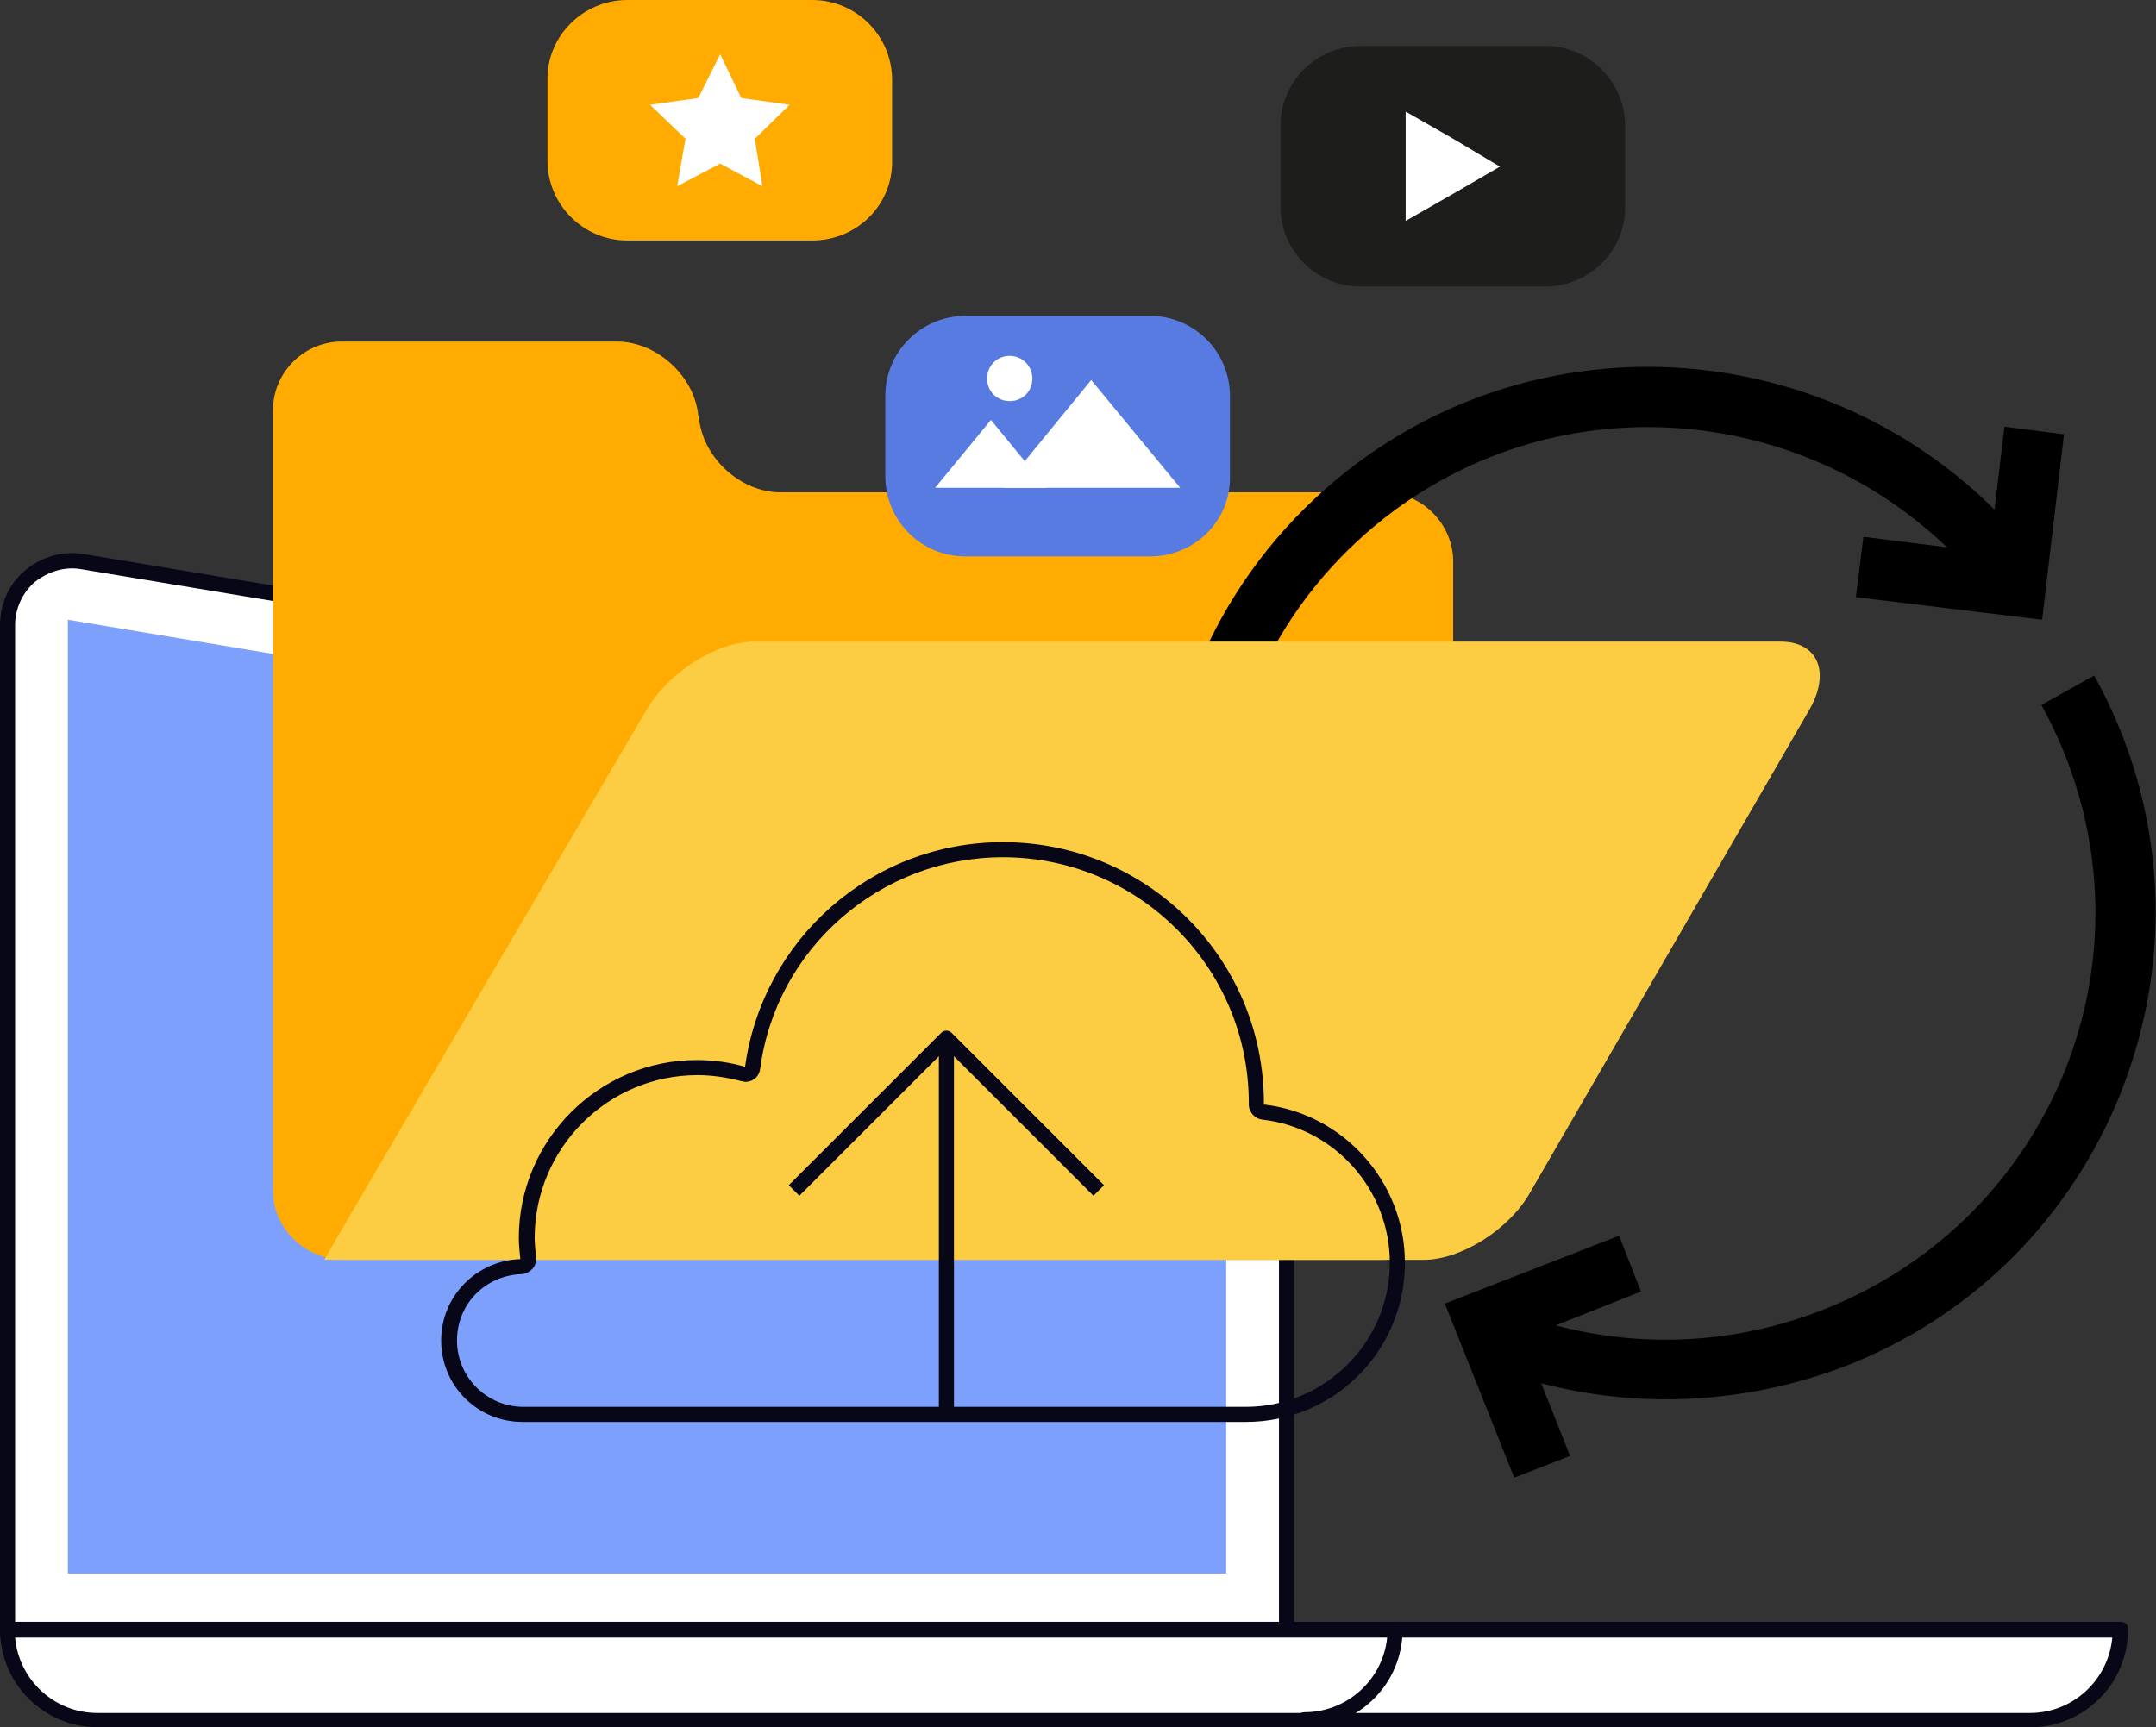 <svg xml:space="preserve" style="enable-background:new 0 0 285.9 229.1;" viewBox="0 0 285.9 229.1" y="0px" x="0px" xmlns:xlink="http://www.w3.org/1999/xlink" xmlns="http://www.w3.org/2000/svg" version="1.1">
<rect x="0" y="0" width="285.9" height="229.1" fill="#333333" stroke="none"/>
<style type="text/css">
	.st0{display:none;}
	.st1{display:inline;}
	.st2{fill:#F6F3E4;}
	.st3{fill:#7CA0FC;}
	.st4{fill:#1D1D1B;}
	.st5{fill:#FFFFFF;}
	.st6{fill:#080717;}
	.st7{fill:#FFCF4B;}
	.st8{fill:#FF9700;}
	.st9{fill:#587BE1;}
	.st10{fill:#FCCC42;}
	.st11{fill:#FFBF0D;}
	.st12{fill:#F3AA06;}
	.st13{fill:#FECE40;}
	.st14{fill:#10101A;}
	.st15{fill:#23285C;}
	.st16{fill:#282D33;}
	.st17{fill:#FF7BAC;}
	.st18{fill:#F3C02A;}
	.st19{fill:#1F4142;}
	.st20{fill:#FFCD00;}
	.st21{fill:#FFA813;}
	.st22{fill:#FFAB01;}
	.st23{fill:#FFC910;}
	.st24{fill:#B0C8F2;}
</style>
<g class="st0" id="Layer_4">
	<g class="st1">
		<rect height="234.1" width="302.9" class="st2" y="-4" x="-3"></rect>
	</g>
</g>
<g id="Layer_2">
	<g>
		<g>
			<path d="M1,216.7V82.9c0-5.3,4.8-9.3,10-8.5l152.4,25.4c4.1,0.7,7.2,4.3,7.2,8.5v108.4H1z" class="st5"></path>
			<path d="M170.6,217.7H1c-0.6,0-1-0.4-1-1V82.9c0-2.8,1.2-5.5,3.4-7.3c2.2-1.8,5-2.6,7.8-2.1l152.4,25.4
				c4.6,0.8,8,4.8,8,9.5v108.4C171.6,217.3,171.2,217.7,170.6,217.7z M2,215.7h167.6V108.3c0-3.7-2.7-6.9-6.3-7.5L10.8,75.5
				c-2.2-0.4-4.4,0.3-6.2,1.7C3,78.6,2,80.7,2,82.9V215.7z" class="st6"></path>
		</g>
		<polygon points="9,208.7 9,82.2 162.6,107.8 162.6,208.7" class="st3"></polygon>
		<g>
			<path d="M269.2,228.1H13c-6.6,0-12-5.4-12-12l0,0h280.2l0,0C281.2,222.8,275.9,228.1,269.2,228.1z" class="st5"></path>
			<path d="M269.2,229.1H13c-7.2,0-13-5.8-13-13c0-0.6,0.4-1,1-1h280.2c0.6,0,1,0.4,1,1
				C282.2,223.3,276.4,229.1,269.2,229.1z M2,217.2c0.5,5.6,5.2,10,10.9,10h256.3c5.7,0,10.4-4.4,10.9-10H2z" class="st6"></path>
		</g>
		<g>
			<path d="M173,229.1c-0.6,0-1-0.4-1-1s0.4-1,1-1c6,0,11-4.9,11-11c0-0.6,0.4-1,1-1c0.6,0,1,0.4,1,1
				C186,223.3,180.2,229.1,173,229.1z" class="st6"></path>
		</g>
		<path d="M183.5,65.3h-80c-5,0-9.8-4.1-10.7-9.1l-0.1-0.4l-0.2-1.4c-0.9-5-5.7-9.1-10.7-9.1H68.1H59H45.3
			c-5,0-9.1,4.1-9.1,9.1v103.6c0,5,4.4,9.1,9.4,9.1h137.7c5,0,9.4-4.1,9.4-9.1c0,0,0-26.4,0-27.1V74.3
			C192.6,69.4,188.5,65.3,183.5,65.3z" class="st22"></path>
		<path d="M204.9,38h-24.5c-5.9,0-10.6-4.8-10.6-10.6V16.7c0-5.9,4.8-10.6,10.6-10.6h24.5c5.9,0,10.6,4.8,10.6,10.6
			v10.7C215.6,33.2,210.8,38,204.9,38z" class="st4"></path>
		<path d="M107.7,31.9H83.2c-5.9,0-10.6-4.8-10.6-10.6V10.6C72.5,4.8,77.3,0,83.2,0h24.5c5.9,0,10.6,4.8,10.6,10.6
			v10.7C118.4,27.2,113.6,31.9,107.7,31.9z" class="st22"></path>
		<polygon points="198.9,22.1 192.7,25.7 186.4,29.3 186.4,22.1 186.4,14.8 192.7,18.4" class="st5"></polygon>
		<path d="M152.5,73.8H128c-5.9,0-10.6-4.8-10.6-10.6V52.5c0-5.9,4.8-10.6,10.6-10.6h24.5c5.9,0,10.6,4.8,10.6,10.6
			v10.7C163.2,69.1,158.4,73.8,152.5,73.8z" class="st9"></path>
		<g>
			<polygon points="131.4,55.7 124,64.7 138.8,64.7" class="st5"></polygon>
			<polygon points="144.7,50.4 133,64.7 156.5,64.7" class="st5"></polygon>
		</g>
		<path d="M136.9,50.2c0,1.7-1.3,3-3,3c-1.7,0-3-1.3-3-3c0-1.7,1.3-3,3-3C135.5,47.2,136.9,48.5,136.9,50.2z" class="st5"></path>
		<polygon points="95.5,7.2 98.3,13 104.7,13.9 100.1,18.4 101.1,24.7 95.5,21.7 89.8,24.7 90.9,18.4 86.2,13.9 
			92.6,13" class="st5"></polygon>
		<g>
			<path d="M153.9,113.9c-0.1-20.3,8.9-39,24.8-51.5c28.2-22.1,69.1-17,91.3,11.4l-6.3,4.9c-19.5-24.9-55.4-29.4-80.1-10
				c-13.9,10.9-21.8,27.3-21.7,45.1L153.9,113.9z"></path>
		</g>
		<g>
			<polygon points="270.8,82.2 246.1,79.2 247.1,71.2 263.8,73.3 265.8,56.6 273.7,57.6"></polygon>
		</g>
		<g>
			<path d="M220.9,185.6c-8.8,0-17.7-1.8-26.1-5.4l3.2-7.3c14,6.1,29.6,6.4,43.8,0.8c14.2-5.6,25.3-16.3,31.4-30.2
				c7-16.2,6.1-34.4-2.5-50l7-3.9c9.8,17.7,10.8,38.5,2.8,57.1c-6.9,15.9-19.6,28.2-35.8,34.5C237.1,184.1,229,185.6,220.9,185.6z"></path>
		</g>
		<g>
			<polygon points="200.8,196 191.6,172.9 214.7,163.9 217.6,171.3 202,177.5 208.2,193.1"></polygon>
		</g>
		<path d="M188.8,167.1H43c0-0.2,42.7-72.9,42.7-72.9c2.9-5,9.3-9.1,14.3-9.1h136.1c5,0,6.7,4.1,3.8,9.1l-36.9,63.8
			C200.2,163.1,193.7,167.1,188.8,167.1z" class="st10"></path>
		<path d="M133,113.7c18,0,32.6,14.6,32.6,32.6l0,0.1l0,0.1c0,1,0.8,1.9,1.8,2c9.6,1.1,16.9,9.3,16.9,19
			c0,10.5-8.6,19.1-19.1,19.1h-35.5h-10.4H110H89.3H70.7c-0.1,0-0.3,0-0.4,0c-0.1,0-0.1,0-0.2,0c-0.3,0-0.5,0-0.7,0
			c-4.8,0-8.8-3.9-8.8-8.8c0-4.8,3.7-8.6,8.5-8.8c0.6,0,1.1-0.3,1.5-0.7c0.4-0.4,0.5-1,0.5-1.5c-0.1-0.9-0.2-1.8-0.2-2.6
			c0-11.9,9.7-21.6,21.6-21.6c1.9,0,3.9,0.3,5.8,0.8c0.2,0,0.4,0.1,0.5,0.1c0.4,0,0.8-0.1,1.1-0.3c0.5-0.3,0.8-0.8,0.9-1.4
			C102.9,125.7,116.8,113.7,133,113.7L133,113.7z M133,111.7c-17.5,0-31.9,13-34.2,29.8c-2-0.6-4.2-0.9-6.4-0.9
			c-13,0-23.6,10.6-23.6,23.6c0,0.9,0.1,1.9,0.2,2.8c-5.8,0.2-10.5,4.9-10.5,10.8c0,6,4.8,10.8,10.8,10.8c0.3,0,0.6,0,0.9,0
			c0,0,0,0,0,0h19H110h9.3h10.4h35.5c11.7,0,21.1-9.4,21.1-21.1c0-10.8-8.2-19.8-18.7-21c0-0.1,0-0.2,0-0.2
			C167.6,127.1,152.1,111.7,133,111.7L133,111.7z" class="st6"></path>
		<g>
			<rect height="49.6" width="2" class="st6" y="138.9" x="124.5"></rect>
		</g>
		<g>
			<path d="M106,158.6l-1.4-1.4l20.2-20.2c0.4-0.4,1-0.4,1.4,0l20.2,20.2l-1.4,1.4l-19.5-19.5L106,158.6z" class="st6"></path>
		</g>
	</g>
</g>
</svg>
